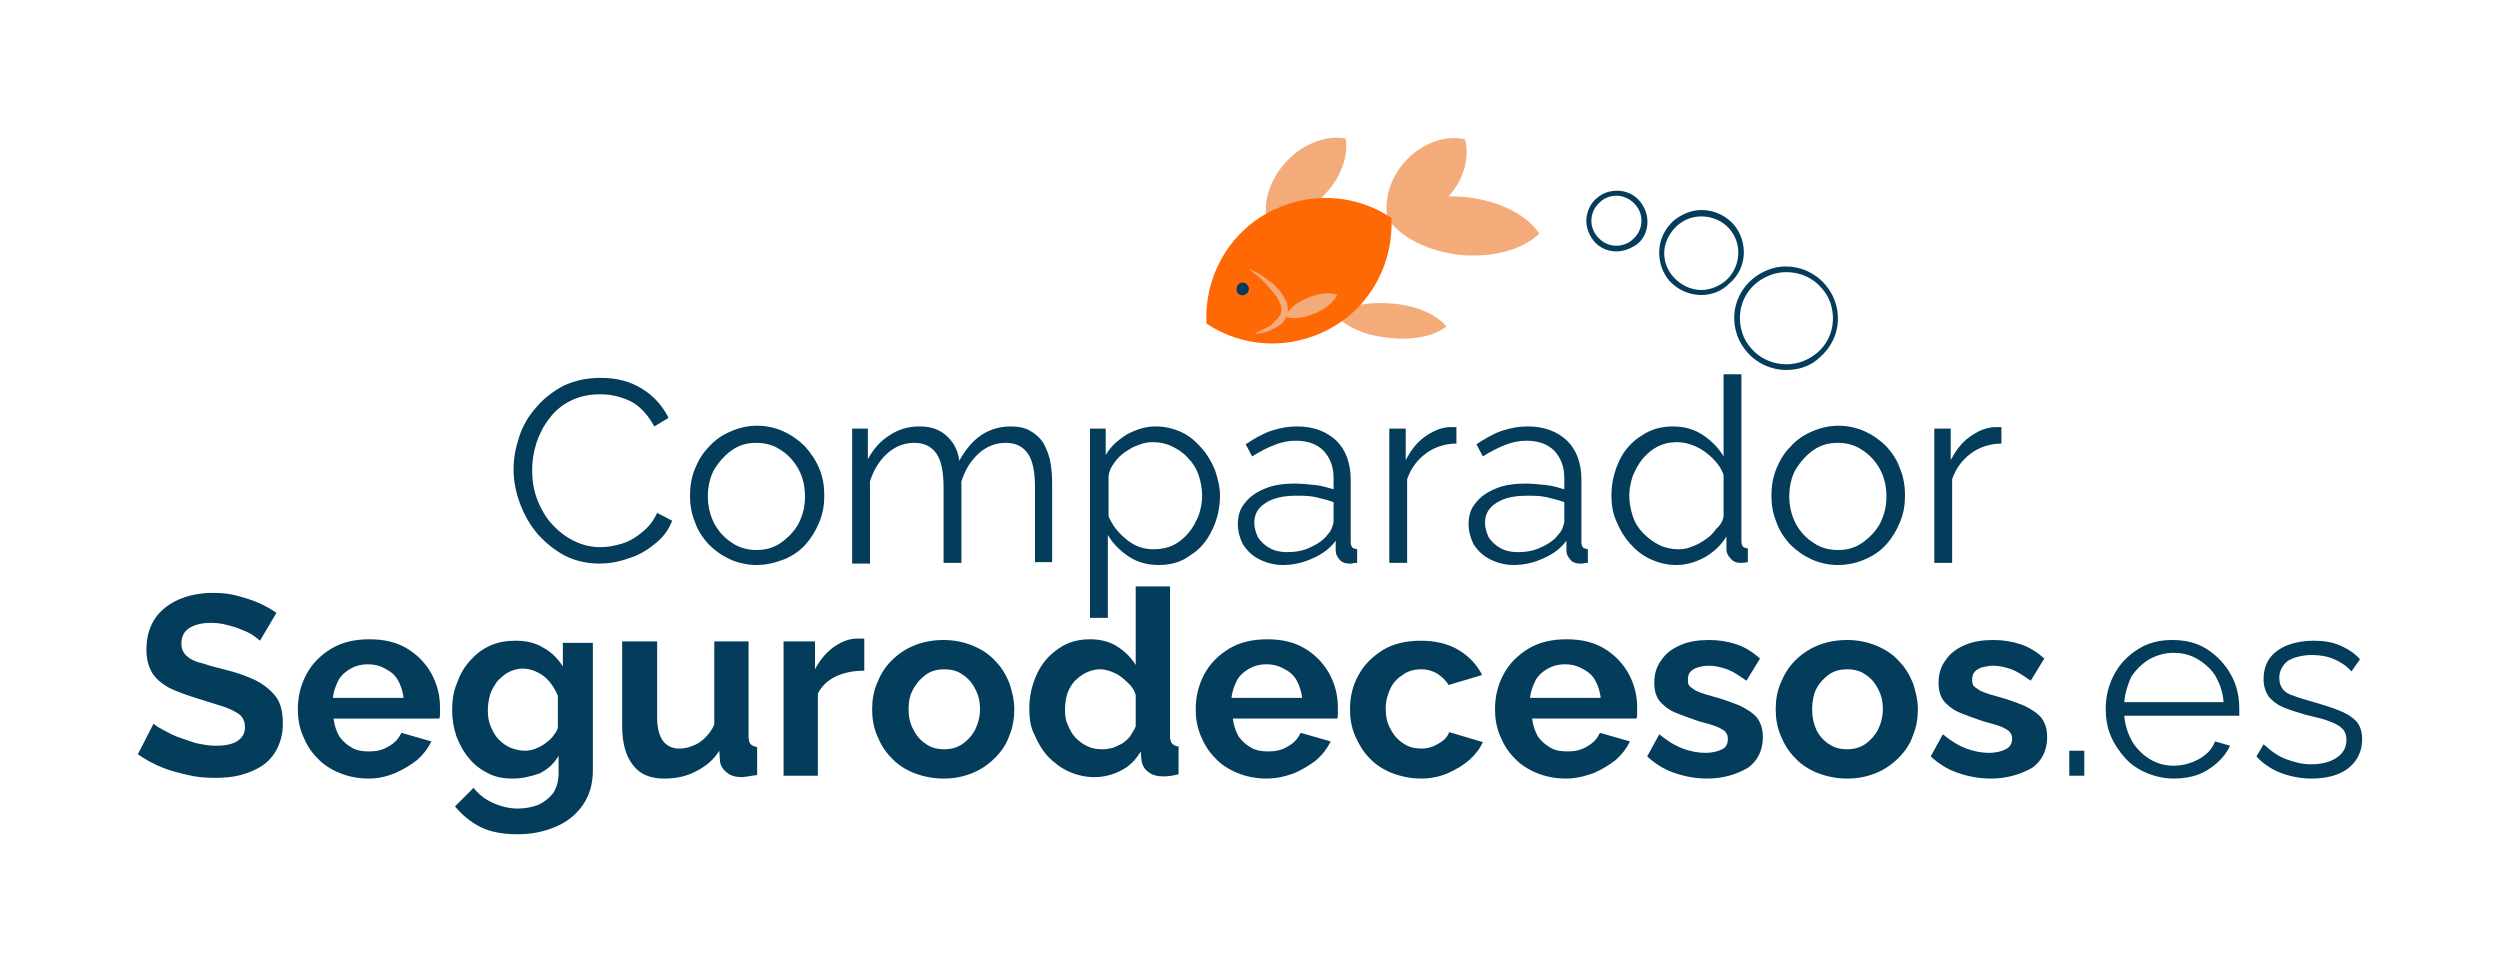 <?xml version="1.0" encoding="utf-8"?>
<!-- Generator: Adobe Illustrator 27.1.0, SVG Export Plug-In . SVG Version: 6.00 Build 0)  -->
<svg version="1.1" id="Capa_1" xmlns="http://www.w3.org/2000/svg" xmlns:xlink="http://www.w3.org/1999/xlink" x="0px" y="0px"
	 viewBox="0 0 350 136.1" style="enable-background:new 0 0 350 136.1;" xml:space="preserve">
<style type="text/css">
	.st0{fill:#033D5B;}
	.st1{fill:#F4AB7A;}
	.st2{fill:#FF6905;}
</style>
<g>
	<g>
		<path class="st0" d="M71.9,65.7c0-1.6,0.3-3.1,0.8-4.6c0.5-1.5,1.3-2.9,2.4-4.1c1-1.2,2.3-2.2,3.8-3c1.5-0.7,3.2-1.1,5.2-1.1
			c2.3,0,4.2,0.5,5.9,1.6c1.6,1,2.8,2.4,3.6,4l-2,1.2c-0.6-1.1-1.3-2-2.1-2.7c-0.8-0.7-1.7-1.1-2.7-1.4c-1-0.3-1.9-0.4-2.8-0.4
			c-1.5,0-2.9,0.3-4.1,0.9c-1.2,0.6-2.2,1.4-3,2.5c-0.8,1-1.4,2.2-1.8,3.4c-0.4,1.3-0.6,2.5-0.6,3.8c0,1.4,0.2,2.8,0.7,4.1
			c0.5,1.3,1.2,2.5,2,3.4c0.9,1,1.9,1.8,3.1,2.4c1.2,0.6,2.4,0.9,3.8,0.9c1,0,2-0.2,3-0.5c1-0.3,2-0.9,2.8-1.6
			c0.9-0.7,1.6-1.6,2.1-2.7l2.1,1.1c-0.5,1.3-1.3,2.4-2.5,3.3c-1.1,0.9-2.3,1.6-3.7,2c-1.4,0.5-2.7,0.7-4,0.7
			c-1.8,0-3.4-0.4-4.8-1.1c-1.5-0.8-2.7-1.8-3.8-3c-1.1-1.3-1.9-2.7-2.5-4.3C72.2,68.9,71.9,67.3,71.9,65.7z"/>
		<path class="st0" d="M105.9,79.1c-1.3,0-2.6-0.3-3.7-0.8c-1.1-0.5-2.1-1.2-3-2.1c-0.8-0.9-1.5-1.9-1.9-3.1
			c-0.5-1.2-0.7-2.4-0.7-3.7c0-1.3,0.2-2.6,0.7-3.8c0.5-1.2,1.1-2.2,2-3.1c0.8-0.9,1.8-1.6,3-2.1c1.1-0.5,2.4-0.8,3.7-0.8
			c1.3,0,2.6,0.3,3.7,0.8c1.1,0.5,2.1,1.2,3,2.1c0.8,0.9,1.5,1.9,2,3.1c0.5,1.2,0.7,2.4,0.7,3.8c0,1.3-0.2,2.5-0.7,3.7
			c-0.5,1.2-1.1,2.2-1.9,3.1c-0.8,0.9-1.8,1.6-3,2.1C108.5,78.8,107.3,79.1,105.9,79.1z M99.1,69.5c0,1.4,0.3,2.6,0.9,3.8
			c0.6,1.1,1.4,2,2.5,2.7c1,0.7,2.2,1,3.4,1c1.3,0,2.4-0.3,3.4-1c1-0.7,1.9-1.6,2.5-2.7c0.6-1.2,0.9-2.4,0.9-3.8
			c0-1.4-0.3-2.7-0.9-3.8c-0.6-1.1-1.5-2.1-2.5-2.7c-1-0.7-2.2-1-3.4-1c-1.3,0-2.4,0.3-3.4,1c-1,0.7-1.8,1.6-2.5,2.7
			C99.4,66.8,99.1,68.1,99.1,69.5z"/>
		<path class="st0" d="M147.4,78.7h-2.5V68.3c0-2.2-0.3-3.8-1-4.8c-0.7-1-1.7-1.5-3.1-1.5c-1.4,0-2.7,0.5-3.8,1.5
			c-1.1,1-1.9,2.3-2.4,3.9v11.4h-2.5V68.3c0-2.2-0.3-3.8-1-4.8c-0.7-1-1.7-1.5-3.1-1.5c-1.4,0-2.7,0.5-3.8,1.5
			c-1.1,1-1.9,2.3-2.4,3.9v11.5h-2.5V60h2.2v4.3c0.8-1.5,1.8-2.6,3.1-3.4c1.2-0.8,2.6-1.2,4.1-1.2c1.6,0,2.8,0.4,3.8,1.3
			c1,0.9,1.6,2,1.8,3.5c0.9-1.6,1.9-2.8,3.1-3.6c1.2-0.8,2.6-1.2,4.1-1.2c1.1,0,2,0.2,2.7,0.6c0.7,0.4,1.3,0.9,1.8,1.6
			c0.4,0.7,0.8,1.6,1,2.5c0.2,1,0.3,2.1,0.3,3.3V78.7z"/>
		<path class="st0" d="M162.2,79.1c-1.6,0-3-0.4-4.2-1.2c-1.2-0.8-2.2-1.8-2.9-3v11.6h-2.5V60h2.2v3.7c0.7-1.2,1.7-2.1,3-2.9
			c1.3-0.7,2.6-1.1,4-1.1c1.3,0,2.5,0.3,3.6,0.8c1.1,0.5,2,1.3,2.8,2.2c0.8,0.9,1.4,1.9,1.9,3.1c0.4,1.2,0.7,2.4,0.7,3.6
			c0,1.7-0.4,3.4-1.1,4.8c-0.7,1.5-1.7,2.7-3,3.5C165.4,78.7,163.9,79.1,162.2,79.1z M161.5,76.9c1,0,2-0.2,2.8-0.6
			c0.8-0.4,1.5-1,2.1-1.7c0.6-0.7,1-1.5,1.4-2.4c0.3-0.9,0.5-1.8,0.5-2.8c0-1-0.2-2-0.5-2.9c-0.3-0.9-0.8-1.7-1.5-2.4
			c-0.6-0.7-1.4-1.2-2.2-1.6c-0.8-0.4-1.8-0.6-2.7-0.6c-0.6,0-1.3,0.1-2,0.4c-0.7,0.2-1.3,0.6-1.9,1c-0.6,0.4-1.1,0.9-1.5,1.5
			c-0.4,0.5-0.7,1.1-0.8,1.8v5.7c0.4,0.9,0.9,1.7,1.6,2.4c0.7,0.7,1.4,1.3,2.3,1.7C159.7,76.7,160.6,76.9,161.5,76.9z"/>
		<path class="st0" d="M173.3,73.4c0-1.2,0.3-2.2,1-3c0.7-0.9,1.6-1.5,2.8-2c1.2-0.5,2.6-0.7,4.1-0.7c0.9,0,1.9,0.1,2.9,0.2
			c1,0.1,1.9,0.4,2.6,0.6v-1.6c0-1.6-0.5-2.8-1.4-3.8c-0.9-0.9-2.2-1.4-3.9-1.4c-1,0-2,0.2-3,0.6c-1,0.4-2,0.9-3.1,1.6l-0.9-1.7
			c1.2-0.8,2.4-1.5,3.6-1.9c1.2-0.4,2.4-0.6,3.6-0.6c2.3,0,4.1,0.7,5.5,2c1.3,1.3,2,3.1,2,5.5v8.7c0,0.3,0.1,0.6,0.2,0.7
			c0.1,0.2,0.4,0.2,0.7,0.3v1.9c-0.3,0-0.5,0-0.7,0.1c-0.2,0-0.3,0-0.4,0c-0.6,0-1.1-0.2-1.4-0.6c-0.3-0.4-0.5-0.7-0.5-1.2l0-1.4
			c-0.8,1.1-1.9,1.9-3.3,2.5c-1.3,0.6-2.7,0.9-4.1,0.9c-1.2,0-2.3-0.3-3.3-0.8c-1-0.5-1.7-1.2-2.3-2.1
			C173.6,75.4,173.3,74.4,173.3,73.4z M185.9,74.8c0.3-0.3,0.5-0.7,0.6-1c0.1-0.3,0.2-0.6,0.2-0.8v-2.7c-0.8-0.3-1.7-0.5-2.5-0.7
			c-0.9-0.2-1.8-0.2-2.7-0.2c-1.8,0-3.2,0.3-4.3,1c-1.1,0.7-1.6,1.6-1.6,2.8c0,0.7,0.2,1.3,0.5,2c0.4,0.6,0.9,1.1,1.6,1.5
			c0.7,0.4,1.5,0.6,2.5,0.6c1.2,0,2.3-0.2,3.3-0.7C184.6,76.1,185.4,75.5,185.9,74.8z"/>
		<path class="st0" d="M203.9,62.1c-1.6,0-3.1,0.5-4.3,1.4c-1.2,0.9-2.1,2.1-2.6,3.6v11.7h-2.5V60h2.3v4.4c0.7-1.3,1.5-2.4,2.6-3.2
			c1.1-0.8,2.2-1.3,3.4-1.4c0.2,0,0.5,0,0.6,0c0.2,0,0.3,0,0.5,0V62.1z"/>
		<path class="st0" d="M205.6,73.4c0-1.2,0.3-2.2,1-3c0.7-0.9,1.6-1.5,2.8-2c1.2-0.5,2.6-0.7,4.1-0.7c0.9,0,1.9,0.1,2.9,0.2
			c1,0.1,1.9,0.4,2.6,0.6v-1.6c0-1.6-0.5-2.8-1.4-3.8c-0.9-0.9-2.2-1.4-3.9-1.4c-1,0-2,0.2-3,0.6c-1,0.4-2,0.9-3.1,1.6l-0.9-1.7
			c1.2-0.8,2.4-1.5,3.6-1.9c1.2-0.4,2.4-0.6,3.6-0.6c2.3,0,4.1,0.7,5.5,2c1.3,1.3,2,3.1,2,5.5v8.7c0,0.3,0.1,0.6,0.2,0.7
			c0.1,0.2,0.4,0.2,0.7,0.3v1.9c-0.3,0-0.5,0-0.7,0.1c-0.2,0-0.3,0-0.4,0c-0.6,0-1.1-0.2-1.4-0.6c-0.3-0.4-0.5-0.7-0.5-1.2l0-1.4
			c-0.8,1.1-1.9,1.9-3.3,2.5c-1.3,0.6-2.7,0.9-4.1,0.9c-1.2,0-2.3-0.3-3.3-0.8c-1-0.5-1.7-1.2-2.3-2.1
			C205.9,75.4,205.6,74.4,205.6,73.4z M218.2,74.8c0.3-0.3,0.5-0.7,0.6-1c0.1-0.3,0.2-0.6,0.2-0.8v-2.7c-0.8-0.3-1.7-0.5-2.5-0.7
			c-0.9-0.2-1.8-0.2-2.7-0.2c-1.8,0-3.2,0.3-4.3,1c-1.1,0.7-1.6,1.6-1.6,2.8c0,0.7,0.2,1.3,0.5,2c0.4,0.6,0.9,1.1,1.6,1.5
			c0.7,0.4,1.5,0.6,2.5,0.6c1.2,0,2.3-0.2,3.3-0.7C216.9,76.1,217.7,75.5,218.2,74.8z"/>
		<path class="st0" d="M225.6,69.4c0-1.8,0.4-3.4,1.1-4.9c0.7-1.5,1.8-2.7,3.1-3.5c1.3-0.9,2.8-1.3,4.4-1.3c1.6,0,3,0.4,4.2,1.2
			c1.2,0.8,2.2,1.8,2.9,3V52.4h2.5v23.4c0,0.3,0.1,0.6,0.2,0.7c0.1,0.2,0.4,0.2,0.7,0.3v1.9c-0.5,0.1-0.9,0.1-1.1,0.1
			c-0.5,0-1-0.2-1.3-0.6c-0.4-0.4-0.6-0.8-0.6-1.3v-1.8c-0.7,1.2-1.8,2.2-3,2.9c-1.3,0.7-2.6,1.1-4,1.1c-1.3,0-2.5-0.3-3.6-0.8
			c-1.1-0.5-2-1.2-2.9-2.2c-0.8-0.9-1.4-1.9-1.9-3.1C225.8,71.9,225.6,70.7,225.6,69.4z M241.3,72.3v-5.8c-0.3-0.9-0.8-1.6-1.5-2.3
			c-0.7-0.7-1.5-1.3-2.4-1.7c-0.9-0.4-1.8-0.6-2.6-0.6c-1,0-1.9,0.2-2.7,0.6c-0.8,0.4-1.5,1-2.1,1.7c-0.6,0.7-1,1.5-1.4,2.4
			c-0.3,0.9-0.5,1.8-0.5,2.8c0,1,0.2,2,0.5,2.9c0.3,0.9,0.8,1.7,1.5,2.4c0.7,0.7,1.4,1.2,2.2,1.6c0.8,0.4,1.8,0.6,2.7,0.6
			c0.6,0,1.3-0.1,1.9-0.4c0.7-0.2,1.3-0.6,1.9-1c0.6-0.4,1.1-0.9,1.5-1.5C240.9,73.5,241.2,72.9,241.3,72.3z"/>
		<path class="st0" d="M257.3,79.1c-1.3,0-2.6-0.3-3.7-0.8c-1.1-0.5-2.1-1.2-3-2.1c-0.8-0.9-1.5-1.9-1.9-3.1
			c-0.5-1.2-0.7-2.4-0.7-3.7c0-1.3,0.2-2.6,0.7-3.8c0.5-1.2,1.1-2.2,2-3.1c0.8-0.9,1.8-1.6,3-2.1c1.1-0.5,2.4-0.8,3.7-0.8
			c1.3,0,2.6,0.3,3.7,0.8c1.1,0.5,2.1,1.2,3,2.1c0.8,0.9,1.5,1.9,1.9,3.1c0.5,1.2,0.7,2.4,0.7,3.8c0,1.3-0.2,2.5-0.7,3.7
			c-0.5,1.2-1.1,2.2-1.9,3.1c-0.8,0.9-1.8,1.6-3,2.1C260,78.8,258.7,79.1,257.3,79.1z M250.5,69.5c0,1.4,0.3,2.6,0.9,3.8
			c0.6,1.1,1.4,2,2.5,2.7c1,0.7,2.2,1,3.4,1c1.3,0,2.4-0.3,3.4-1c1-0.7,1.9-1.6,2.5-2.7c0.6-1.2,0.9-2.4,0.9-3.8
			c0-1.4-0.3-2.7-0.9-3.8c-0.6-1.1-1.5-2.1-2.5-2.7c-1-0.7-2.2-1-3.4-1c-1.3,0-2.4,0.3-3.4,1c-1,0.7-1.8,1.6-2.5,2.7
			C250.8,66.8,250.5,68.1,250.5,69.5z"/>
		<path class="st0" d="M280.2,62.1c-1.6,0-3.1,0.5-4.3,1.4c-1.2,0.9-2.1,2.1-2.6,3.6v11.7h-2.5V60h2.3v4.4c0.7-1.3,1.5-2.4,2.6-3.2
			c1.1-0.8,2.2-1.3,3.4-1.4c0.2,0,0.5,0,0.6,0c0.2,0,0.3,0,0.5,0V62.1z"/>
	</g>
	<g>
		<path class="st0" d="M36.4,89.7c-0.2-0.2-0.5-0.4-0.9-0.7c-0.4-0.3-1-0.6-1.6-0.8c-0.6-0.3-1.3-0.5-2.1-0.7
			c-0.7-0.2-1.5-0.3-2.3-0.3c-1.3,0-2.4,0.3-3.1,0.8c-0.7,0.5-1,1.2-1,2.1c0,0.7,0.2,1.2,0.7,1.7c0.4,0.4,1.1,0.8,2,1
			c0.9,0.3,2,0.6,3.2,0.9c1.7,0.4,3.1,0.9,4.4,1.5c1.2,0.6,2.2,1.4,2.9,2.3c0.7,0.9,1,2.2,1,3.8c0,1.4-0.3,2.5-0.8,3.5
			c-0.5,1-1.2,1.8-2.1,2.4c-0.9,0.6-1.9,1-3,1.3c-1.1,0.3-2.3,0.4-3.6,0.4c-1.3,0-2.6-0.1-3.8-0.4c-1.3-0.3-2.5-0.6-3.7-1.1
			c-1.2-0.5-2.3-1.1-3.3-1.8l2.2-4.3c0.2,0.2,0.6,0.5,1.2,0.8c0.6,0.3,1.2,0.7,2,1c0.8,0.3,1.7,0.6,2.6,0.9c0.9,0.2,1.9,0.4,2.9,0.4
			c1.3,0,2.4-0.2,3.1-0.7c0.7-0.5,1-1.1,1-1.9c0-0.8-0.3-1.4-0.8-1.8c-0.6-0.4-1.3-0.8-2.3-1.1c-1-0.3-2.2-0.7-3.5-1.1
			c-1.6-0.5-3-1-4-1.5c-1.1-0.6-1.9-1.3-2.4-2.1c-0.5-0.9-0.8-1.9-0.8-3.2c0-1.8,0.4-3.2,1.2-4.4c0.8-1.2,2-2.1,3.4-2.7
			c1.4-0.6,3-0.9,4.7-0.9c1.2,0,2.3,0.1,3.4,0.4c1.1,0.3,2.1,0.6,3,1c0.9,0.4,1.8,0.9,2.5,1.4L36.4,89.7z"/>
		<path class="st0" d="M51.6,109c-1.5,0-2.9-0.3-4.1-0.8c-1.2-0.5-2.3-1.2-3.1-2.1c-0.9-0.9-1.5-1.9-2-3.1c-0.5-1.2-0.7-2.4-0.7-3.7
			c0-1.8,0.4-3.4,1.2-4.9c0.8-1.5,2-2.7,3.5-3.6c1.5-0.9,3.3-1.3,5.3-1.3c2.1,0,3.8,0.4,5.3,1.3c1.5,0.9,2.6,2.1,3.4,3.5
			c0.8,1.5,1.2,3,1.2,4.7c0,0.3,0,0.6,0,0.9c0,0.3,0,0.5-0.1,0.7H46.7c0.1,0.9,0.4,1.8,0.8,2.5c0.5,0.7,1.1,1.2,1.8,1.6
			c0.7,0.4,1.5,0.5,2.4,0.5c1,0,1.9-0.2,2.7-0.7c0.9-0.5,1.4-1.1,1.8-1.9l4.2,1.2c-0.5,1-1.1,1.8-2,2.6c-0.9,0.7-1.9,1.3-3,1.8
			C54.2,108.7,53,109,51.6,109z M46.6,97.7h9.9c-0.1-0.9-0.4-1.8-0.8-2.5c-0.4-0.7-1-1.2-1.8-1.6c-0.7-0.4-1.5-0.6-2.4-0.6
			c-0.9,0-1.7,0.2-2.4,0.6c-0.7,0.4-1.3,0.9-1.7,1.6C47,96,46.7,96.8,46.6,97.7z"/>
		<path class="st0" d="M71.8,109c-1.3,0-2.4-0.2-3.4-0.7c-1-0.5-2-1.2-2.7-2.1c-0.8-0.9-1.3-1.9-1.8-3.1c-0.4-1.2-0.6-2.4-0.6-3.7
			c0-1.4,0.2-2.7,0.7-3.8c0.4-1.2,1-2.2,1.8-3.1c0.8-0.9,1.7-1.6,2.8-2.1c1.1-0.5,2.3-0.7,3.6-0.7c1.5,0,2.8,0.3,3.9,1
			c1.1,0.6,2,1.5,2.7,2.6v-3.3H83v17.9c0,1.9-0.5,3.5-1.4,4.8c-0.9,1.3-2.1,2.3-3.7,3c-1.6,0.7-3.4,1.1-5.4,1.1c-2,0-3.8-0.3-5.2-1
			c-1.4-0.7-2.6-1.7-3.6-2.9l2.6-2.6c0.7,0.9,1.6,1.6,2.7,2.1c1.1,0.5,2.3,0.8,3.5,0.8c1,0,2-0.2,2.8-0.5c0.9-0.4,1.5-0.9,2.1-1.6
			c0.5-0.7,0.8-1.7,0.8-2.9v-2.4c-0.6,1.1-1.5,1.9-2.7,2.5C74.3,108.7,73.1,109,71.8,109z M73.5,105.1c0.5,0,1-0.1,1.5-0.3
			c0.5-0.2,0.9-0.4,1.3-0.7c0.4-0.3,0.8-0.6,1.1-1c0.3-0.4,0.6-0.8,0.7-1.2v-4.5c-0.3-0.7-0.7-1.4-1.2-2c-0.5-0.6-1.1-1-1.7-1.3
			c-0.6-0.3-1.3-0.5-2-0.5c-0.7,0-1.4,0.2-2,0.5c-0.6,0.3-1.1,0.8-1.6,1.3c-0.4,0.6-0.8,1.2-1,1.9c-0.2,0.7-0.3,1.4-0.3,2.2
			c0,0.8,0.1,1.5,0.4,2.2c0.3,0.7,0.6,1.3,1.1,1.8c0.5,0.5,1,0.9,1.7,1.2C72.1,104.9,72.7,105.1,73.5,105.1z"/>
		<path class="st0" d="M87.1,101.6V89.8H92v10.7c0,1.4,0.3,2.5,0.8,3.2c0.5,0.7,1.3,1.1,2.3,1.1c0.6,0,1.2-0.1,1.9-0.4
			c0.6-0.2,1.2-0.6,1.7-1.1c0.5-0.5,1-1.1,1.3-1.9V89.8h4.8v13.3c0,0.5,0.1,0.9,0.3,1.1c0.2,0.2,0.5,0.3,0.9,0.4v3.9
			c-0.5,0.1-0.9,0.1-1.2,0.2c-0.3,0-0.6,0.1-0.9,0.1c-0.9,0-1.6-0.2-2.1-0.6c-0.5-0.4-0.9-0.9-1-1.6l-0.1-1.5
			c-0.8,1.3-1.9,2.2-3.3,2.9c-1.3,0.7-2.8,1-4.4,1c-2,0-3.4-0.6-4.4-1.9C87.6,105.8,87.1,104,87.1,101.6z"/>
		<path class="st0" d="M120.9,93.9c-1.5,0-2.8,0.3-3.9,0.8c-1.2,0.6-2,1.4-2.5,2.4v11.5h-4.8V89.8h4.4v3.9c0.7-1.3,1.5-2.3,2.6-3.1
			c1-0.7,2.1-1.2,3.3-1.2c0.3,0,0.5,0,0.6,0c0.1,0,0.3,0,0.4,0V93.9z"/>
		<path class="st0" d="M132.1,109c-1.5,0-2.9-0.3-4.2-0.8c-1.2-0.5-2.3-1.2-3.1-2.1c-0.9-0.9-1.5-1.9-2-3.1
			c-0.5-1.2-0.7-2.4-0.7-3.7c0-1.3,0.2-2.5,0.7-3.7c0.5-1.2,1.1-2.2,2-3.1c0.9-0.9,1.9-1.6,3.1-2.1c1.2-0.5,2.6-0.8,4.2-0.8
			c1.5,0,2.9,0.3,4.1,0.8c1.2,0.5,2.3,1.2,3.1,2.1c0.9,0.9,1.5,1.9,2,3.1c0.4,1.2,0.7,2.4,0.7,3.7c0,1.3-0.2,2.5-0.7,3.7
			c-0.4,1.2-1.1,2.2-2,3.1c-0.9,0.9-1.9,1.6-3.1,2.1C135,108.7,133.7,109,132.1,109z M127.2,99.3c0,1.1,0.2,2,0.7,2.9
			c0.4,0.8,1,1.5,1.8,2c0.7,0.5,1.6,0.7,2.5,0.7c0.9,0,1.7-0.2,2.5-0.7c0.7-0.5,1.3-1.1,1.8-2c0.4-0.8,0.7-1.8,0.7-2.9
			c0-1.1-0.2-2-0.7-2.9c-0.4-0.8-1-1.5-1.8-2c-0.7-0.5-1.6-0.7-2.5-0.7c-0.9,0-1.8,0.2-2.5,0.7c-0.7,0.5-1.3,1.1-1.8,2
			C127.4,97.2,127.2,98.2,127.2,99.3z"/>
		<path class="st0" d="M144.1,99.2c0-1.8,0.4-3.4,1.1-4.9c0.7-1.5,1.7-2.6,3-3.5c1.3-0.9,2.7-1.3,4.4-1.3c1.4,0,2.7,0.3,3.8,1
			c1.1,0.7,2,1.6,2.6,2.6v-11h4.8v20.9c0,0.5,0.1,0.9,0.3,1.1c0.2,0.2,0.5,0.4,0.9,0.4v3.9c-0.8,0.2-1.5,0.3-2.1,0.3
			c-0.9,0-1.6-0.2-2.1-0.6c-0.6-0.4-0.9-1-1-1.7l-0.1-1.2c-0.7,1.2-1.6,2.1-2.8,2.7c-1.2,0.6-2.4,0.9-3.7,0.9
			c-1.3,0-2.5-0.3-3.6-0.8c-1.1-0.5-2-1.2-2.9-2.1c-0.8-0.9-1.4-1.9-1.9-3.1C144.3,101.9,144.1,100.6,144.1,99.2z M159,101.7v-4.4
			c-0.2-0.7-0.6-1.3-1.2-1.8c-0.5-0.5-1.1-1-1.8-1.3c-0.7-0.3-1.3-0.5-2-0.5c-0.7,0-1.4,0.2-2,0.5c-0.6,0.3-1.1,0.7-1.6,1.2
			c-0.4,0.5-0.8,1.1-1,1.8c-0.2,0.7-0.3,1.4-0.3,2.2c0,0.8,0.1,1.5,0.4,2.1c0.3,0.7,0.6,1.3,1.1,1.8c0.5,0.5,1,0.9,1.7,1.2
			c0.6,0.3,1.3,0.4,2.1,0.4c0.5,0,0.9-0.1,1.4-0.2c0.5-0.2,0.9-0.4,1.3-0.6c0.4-0.3,0.8-0.6,1.1-1
			C158.5,102.6,158.8,102.2,159,101.7z"/>
		<path class="st0" d="M177.3,109c-1.5,0-2.9-0.3-4.1-0.8c-1.2-0.5-2.3-1.2-3.1-2.1c-0.9-0.9-1.5-1.9-2-3.1
			c-0.5-1.2-0.7-2.4-0.7-3.7c0-1.8,0.4-3.4,1.2-4.9c0.8-1.5,2-2.7,3.5-3.6c1.5-0.9,3.3-1.3,5.3-1.3c2.1,0,3.8,0.4,5.3,1.3
			c1.5,0.9,2.6,2.1,3.4,3.5c0.8,1.5,1.2,3,1.2,4.7c0,0.3,0,0.6,0,0.9c0,0.3,0,0.5-0.1,0.7h-14.6c0.1,0.9,0.4,1.8,0.8,2.5
			c0.5,0.7,1.1,1.2,1.8,1.6c0.7,0.4,1.5,0.5,2.4,0.5c1,0,1.9-0.2,2.7-0.7c0.9-0.5,1.4-1.1,1.8-1.9l4.2,1.2c-0.5,1-1.1,1.8-2,2.6
			c-0.9,0.7-1.9,1.3-3,1.8C180,108.7,178.7,109,177.3,109z M172.4,97.7h9.9c-0.1-0.9-0.4-1.8-0.8-2.5c-0.4-0.7-1-1.2-1.8-1.6
			c-0.7-0.4-1.5-0.6-2.4-0.6c-0.9,0-1.7,0.2-2.4,0.6c-0.7,0.4-1.3,0.9-1.7,1.6C172.8,96,172.5,96.8,172.4,97.7z"/>
		<path class="st0" d="M199,109c-1.5,0-2.9-0.3-4.2-0.8c-1.2-0.5-2.3-1.2-3.1-2.1c-0.9-0.9-1.5-2-2-3.1c-0.5-1.2-0.7-2.4-0.7-3.7
			c0-1.8,0.4-3.4,1.2-4.8c0.8-1.5,2-2.6,3.4-3.5c1.5-0.9,3.3-1.3,5.3-1.3c2,0,3.8,0.4,5.3,1.3c1.5,0.9,2.6,2.1,3.3,3.5l-4.7,1.4
			c-0.4-0.7-1-1.2-1.6-1.6c-0.7-0.4-1.4-0.6-2.2-0.6c-0.9,0-1.8,0.2-2.5,0.7c-0.8,0.5-1.4,1.1-1.8,1.9c-0.4,0.8-0.7,1.8-0.7,2.9
			c0,1.1,0.2,2.1,0.7,2.9c0.4,0.8,1,1.5,1.8,2c0.7,0.5,1.6,0.7,2.5,0.7c0.6,0,1.1-0.1,1.6-0.3c0.5-0.2,1-0.5,1.4-0.8
			c0.4-0.3,0.7-0.7,0.9-1.2l4.7,1.4c-0.4,0.9-1.1,1.8-1.9,2.5c-0.8,0.7-1.8,1.3-2.9,1.8C201.7,108.7,200.4,109,199,109z"/>
		<path class="st0" d="M219.2,109c-1.5,0-2.9-0.3-4.1-0.8c-1.2-0.5-2.3-1.2-3.1-2.1c-0.9-0.9-1.5-1.9-2-3.1
			c-0.5-1.2-0.7-2.4-0.7-3.7c0-1.8,0.4-3.4,1.2-4.9c0.8-1.5,2-2.7,3.5-3.6c1.5-0.9,3.3-1.3,5.3-1.3c2.1,0,3.8,0.4,5.3,1.3
			c1.5,0.9,2.6,2.1,3.4,3.5c0.8,1.5,1.2,3,1.2,4.7c0,0.3,0,0.6,0,0.9c0,0.3,0,0.5-0.1,0.7h-14.6c0.1,0.9,0.4,1.8,0.8,2.5
			c0.5,0.7,1.1,1.2,1.8,1.6c0.7,0.4,1.5,0.5,2.4,0.5c1,0,1.9-0.2,2.7-0.7c0.9-0.5,1.4-1.1,1.8-1.9l4.2,1.2c-0.5,1-1.1,1.8-2,2.6
			c-0.9,0.7-1.9,1.3-3,1.8C221.8,108.7,220.6,109,219.2,109z M214.2,97.7h9.9c-0.1-0.9-0.4-1.8-0.8-2.5c-0.4-0.7-1-1.2-1.8-1.6
			c-0.7-0.4-1.5-0.6-2.4-0.6c-0.9,0-1.7,0.2-2.4,0.6c-0.7,0.4-1.3,0.9-1.7,1.6C214.6,96,214.3,96.8,214.2,97.7z"/>
		<path class="st0" d="M239,109c-1.6,0-3.2-0.3-4.6-0.8c-1.5-0.5-2.7-1.3-3.8-2.3l1.7-3.1c1.1,0.9,2.2,1.6,3.3,2
			c1.1,0.4,2.1,0.6,3.2,0.6c0.9,0,1.7-0.2,2.3-0.5c0.6-0.3,0.8-0.8,0.8-1.5c0-0.5-0.2-0.8-0.5-1.1c-0.3-0.2-0.8-0.5-1.4-0.7
			c-0.6-0.2-1.3-0.4-2.1-0.6c-1.4-0.5-2.6-0.9-3.5-1.3c-0.9-0.4-1.6-1-2.1-1.6c-0.5-0.7-0.7-1.5-0.7-2.5c0-1.2,0.3-2.3,1-3.2
			c0.6-0.9,1.5-1.6,2.7-2.1c1.1-0.5,2.5-0.7,4-0.7c1.3,0,2.6,0.2,3.8,0.6c1.2,0.4,2.3,1.1,3.3,2l-1.9,3.1c-1-0.7-1.9-1.3-2.7-1.6
			c-0.9-0.3-1.7-0.5-2.6-0.5c-0.5,0-1,0.1-1.4,0.2c-0.4,0.1-0.8,0.3-1.1,0.6c-0.3,0.3-0.4,0.7-0.4,1.2c0,0.5,0.1,0.8,0.4,1
			c0.3,0.2,0.6,0.5,1.2,0.7c0.5,0.2,1.1,0.4,1.9,0.6c1.5,0.4,2.8,0.9,3.8,1.3c1,0.5,1.8,1,2.4,1.7c0.5,0.7,0.8,1.5,0.8,2.7
			c0,1.8-0.7,3.3-2.1,4.3C243.1,108.4,241.3,109,239,109z"/>
		<path class="st0" d="M258.6,109c-1.5,0-2.9-0.3-4.2-0.8c-1.2-0.5-2.3-1.2-3.1-2.1c-0.9-0.9-1.5-1.9-2-3.1
			c-0.5-1.2-0.7-2.4-0.7-3.7c0-1.3,0.2-2.5,0.7-3.7c0.5-1.2,1.1-2.2,2-3.1c0.9-0.9,1.9-1.6,3.1-2.1c1.2-0.5,2.6-0.8,4.2-0.8
			c1.5,0,2.9,0.3,4.1,0.8c1.2,0.5,2.3,1.2,3.1,2.1c0.9,0.9,1.5,1.9,2,3.1c0.4,1.2,0.7,2.4,0.7,3.7c0,1.3-0.2,2.5-0.7,3.7
			c-0.4,1.2-1.1,2.2-2,3.1c-0.9,0.9-1.9,1.6-3.1,2.1C261.5,108.7,260.2,109,258.6,109z M253.7,99.3c0,1.1,0.2,2,0.6,2.9
			c0.4,0.8,1,1.5,1.8,2c0.7,0.5,1.6,0.7,2.5,0.7c0.9,0,1.7-0.2,2.5-0.7c0.7-0.5,1.3-1.1,1.8-2c0.4-0.8,0.7-1.8,0.7-2.9
			c0-1.1-0.2-2-0.7-2.9c-0.4-0.8-1-1.5-1.8-2c-0.7-0.5-1.6-0.7-2.5-0.7c-0.9,0-1.8,0.2-2.5,0.7c-0.7,0.5-1.3,1.1-1.8,2
			C253.9,97.2,253.7,98.2,253.7,99.3z"/>
		<path class="st0" d="M278.7,109c-1.6,0-3.2-0.3-4.6-0.8c-1.5-0.5-2.7-1.3-3.8-2.3l1.7-3.1c1.1,0.9,2.2,1.6,3.3,2
			c1.1,0.4,2.1,0.6,3.2,0.6c0.9,0,1.7-0.2,2.3-0.5c0.6-0.3,0.9-0.8,0.9-1.5c0-0.5-0.2-0.8-0.5-1.1c-0.3-0.2-0.8-0.5-1.4-0.7
			c-0.6-0.2-1.3-0.4-2.1-0.6c-1.4-0.5-2.6-0.9-3.5-1.3c-0.9-0.4-1.6-1-2.1-1.6c-0.5-0.7-0.7-1.5-0.7-2.5c0-1.2,0.3-2.3,1-3.2
			c0.6-0.9,1.5-1.6,2.7-2.1c1.1-0.5,2.5-0.7,4-0.7c1.3,0,2.6,0.2,3.8,0.6c1.2,0.4,2.3,1.1,3.3,2l-1.9,3.1c-1-0.7-1.9-1.3-2.7-1.6
			c-0.9-0.3-1.7-0.5-2.6-0.5c-0.5,0-1,0.1-1.4,0.2c-0.4,0.1-0.8,0.3-1.1,0.6c-0.3,0.3-0.4,0.7-0.4,1.2c0,0.5,0.1,0.8,0.4,1
			c0.3,0.2,0.6,0.5,1.2,0.7c0.5,0.2,1.1,0.4,1.9,0.6c1.5,0.4,2.8,0.9,3.8,1.3c1,0.5,1.8,1,2.4,1.7c0.5,0.7,0.8,1.5,0.8,2.7
			c0,1.8-0.7,3.3-2.1,4.3C282.9,108.4,281,109,278.7,109z"/>
		<path class="st0" d="M289.7,108.6v-3.5h2.1v3.5H289.7z"/>
		<path class="st0" d="M304.3,109c-1.3,0-2.6-0.3-3.8-0.8c-1.2-0.5-2.2-1.2-3-2.1c-0.8-0.9-1.5-1.9-2-3.1c-0.5-1.2-0.7-2.4-0.7-3.8
			c0-1.7,0.4-3.3,1.2-4.8c0.8-1.5,1.9-2.6,3.3-3.5c1.4-0.9,3-1.3,4.8-1.3c1.9,0,3.5,0.4,4.9,1.3c1.4,0.9,2.5,2.1,3.3,3.5
			c0.8,1.4,1.2,3,1.2,4.8c0,0.2,0,0.4,0,0.6c0,0.2,0,0.3,0,0.4h-16.1c0.1,1.3,0.5,2.5,1.1,3.6c0.6,1,1.5,1.9,2.5,2.5
			c1,0.6,2.1,0.9,3.3,0.9c1.2,0,2.4-0.3,3.5-0.9c1.1-0.6,1.9-1.4,2.3-2.5l2.1,0.6c-0.4,0.9-1,1.7-1.8,2.4c-0.8,0.7-1.7,1.3-2.8,1.7
			C306.7,108.8,305.6,109,304.3,109z M297.4,98.3h13.9c-0.1-1.4-0.5-2.5-1.1-3.6c-0.6-1-1.5-1.8-2.5-2.4c-1-0.6-2.1-0.9-3.4-0.9
			c-1.2,0-2.3,0.3-3.4,0.9c-1,0.6-1.8,1.4-2.5,2.4C297.9,95.8,297.5,97,297.4,98.3z"/>
		<path class="st0" d="M323.6,109c-1.5,0-3-0.3-4.3-0.8c-1.3-0.5-2.5-1.3-3.4-2.3l1-1.7c1.1,1,2.1,1.7,3.2,2.1
			c1.1,0.4,2.2,0.7,3.4,0.7c1.5,0,2.7-0.3,3.6-0.9c0.9-0.6,1.4-1.4,1.4-2.5c0-0.7-0.2-1.3-0.7-1.7c-0.4-0.4-1.1-0.7-1.9-1
			c-0.8-0.3-1.8-0.5-3-0.8c-1.3-0.4-2.4-0.7-3.3-1.1c-0.9-0.4-1.5-0.9-2-1.5c-0.4-0.6-0.7-1.4-0.7-2.4c0-1.2,0.3-2.2,0.9-3
			c0.6-0.8,1.5-1.4,2.5-1.8c1.1-0.4,2.3-0.6,3.6-0.6c1.4,0,2.7,0.2,3.8,0.7c1.1,0.5,2,1.1,2.7,1.9l-1.2,1.7
			c-0.7-0.8-1.5-1.3-2.4-1.7c-0.9-0.4-2-0.6-3.1-0.6c-0.8,0-1.5,0.1-2.2,0.3c-0.7,0.2-1.3,0.5-1.7,1c-0.4,0.5-0.7,1.1-0.7,1.9
			c0,0.7,0.2,1.2,0.5,1.6c0.3,0.4,0.8,0.7,1.5,0.9c0.7,0.3,1.5,0.5,2.5,0.8c1.4,0.4,2.7,0.8,3.7,1.2c1.1,0.4,1.9,0.9,2.5,1.5
			c0.6,0.6,0.9,1.5,0.9,2.6c0,1.7-0.7,3.1-2,4.1C327.5,108.5,325.8,109,323.6,109z"/>
	</g>
	<g>
		<g>
			<g>
				<g>
					<path class="st1" d="M196.9,22.4c2.4-2.5,5.6-3.5,8.2-2.9c0.7,2.6-0.2,5.9-2.6,8.3c-2.4,2.5-5.6,3.5-8.2,2.9
						C193.7,28.1,194.6,24.8,196.9,22.4z"/>
				</g>
				<g>
					<path class="st1" d="M205.3,27.6c4.6,0.5,8.5,2.5,10.2,5.1c-2.2,2.2-6.4,3.4-11,3c-4.6-0.5-8.5-2.5-10.2-5.1
						C196.5,28.4,200.6,27.1,205.3,27.6z"/>
				</g>
			</g>
			<g>
				<path class="st1" d="M195,42.5c3.4,0.3,6.2,1.6,7.5,3.2c-1.6,1.3-4.6,2-8,1.6c-3.4-0.3-6.2-1.6-7.5-3.2
					C188.5,42.8,191.6,42.2,195,42.5z"/>
			</g>
			<g>
				<path class="st1" d="M180.4,22.3c2.4-2.4,5.6-3.4,8-2.9c0.4,2.5-0.7,5.6-3.1,8c-2.4,2.4-5.6,3.4-8,2.9
					C176.9,27.8,178,24.7,180.4,22.3z"/>
			</g>
			<g>
				<path class="st2" d="M177.3,29.9c5.7-3.2,12.4-2.8,17.5,0.6c0.3,6.1-2.7,12.2-8.4,15.4c-5.7,3.2-12.4,2.8-17.5-0.6
					C168.6,39.2,171.6,33.1,177.3,29.9z"/>
			</g>
			<g>
				<path class="st0" d="M173.2,40.9c0.2,0.4,0.8,0.6,1.2,0.3c0.4-0.2,0.6-0.8,0.3-1.2c-0.2-0.4-0.8-0.6-1.2-0.3
					C173.2,39.9,173,40.4,173.2,40.9z"/>
			</g>
			<g>
				<path class="st1" d="M174.8,37.6c0,0,0.8,0.3,1.9,1c0.5,0.4,1.2,0.8,1.8,1.4c0.3,0.3,0.6,0.6,0.9,1c0.2,0.4,0.5,0.8,0.7,1.2
					c0.2,0.4,0.2,1,0.2,1.5c0,0.3-0.1,0.5-0.2,0.7c-0.1,0.2-0.3,0.4-0.4,0.6c-0.2,0.4-0.7,0.6-1,0.8c-0.3,0.2-0.7,0.3-1,0.5
					c-0.6,0.3-1.2,0.3-1.5,0.4c-0.4,0.1-0.6,0.1-0.6,0.1s0.2-0.1,0.5-0.3c0.3-0.2,0.8-0.4,1.4-0.7c0.3-0.2,0.6-0.3,0.8-0.6
					c0.2-0.3,0.5-0.5,0.7-0.8l0.3-0.4c0-0.2,0-0.3,0.1-0.5c0-0.3,0-0.7-0.2-1c-0.2-0.7-0.8-1.4-1.3-2c-0.5-0.6-1-1.1-1.5-1.6
					C175.5,38.2,174.8,37.6,174.8,37.6z"/>
			</g>
			<g>
				<path class="st1" d="M183.1,41.7c1.6-0.7,3.2-0.8,4.1-0.4c-0.4,0.9-1.6,2-3.2,2.6c-1.6,0.7-3.2,0.8-4.1,0.4
					C180.3,43.4,181.5,42.3,183.1,41.7z"/>
			</g>
		</g>
		<g>
			<path class="st0" d="M250.1,51.8c-2.1,0-4.1-0.9-5.5-2.5c-1.3-1.5-1.9-3.3-1.8-5.2c0.1-1.9,1-3.7,2.5-5c1.3-1.1,3-1.8,4.7-1.8
				c2.1,0,4.1,0.9,5.5,2.5c1.3,1.5,1.9,3.3,1.8,5.2c-0.1,1.9-1,3.7-2.5,5C253.6,51.2,251.9,51.8,250.1,51.8z M250.1,38.1
				c-1.6,0-3.1,0.6-4.3,1.6c-1.3,1.1-2.1,2.7-2.2,4.4c-0.1,1.7,0.4,3.4,1.6,4.7c1.2,1.4,3,2.2,4.9,2.2c1.6,0,3.1-0.6,4.3-1.6
				c1.3-1.1,2.1-2.7,2.2-4.4c0.1-1.7-0.4-3.4-1.6-4.7C253.8,38.9,252,38.1,250.1,38.1z"/>
		</g>
		<g>
			<path class="st0" d="M238.2,41.3c-1.7,0-3.3-0.7-4.5-2c-1-1.2-1.5-2.7-1.4-4.3c0.1-1.6,0.8-3,2-4.1c1.1-0.9,2.5-1.5,3.9-1.5
				c1.7,0,3.3,0.7,4.5,2c2.1,2.5,1.9,6.2-0.6,8.3C241,40.8,239.6,41.3,238.2,41.3z M238.2,30.3c-1.2,0-2.4,0.4-3.4,1.3
				c-1,0.9-1.7,2.2-1.8,3.5c-0.1,1.4,0.4,2.7,1.3,3.7c1,1.1,2.4,1.8,3.9,1.8c1.2,0,2.4-0.5,3.4-1.3c2.1-1.9,2.4-5.1,0.5-7.3
				C241.1,30.9,239.7,30.3,238.2,30.3z"/>
		</g>
		<g>
			<path class="st0" d="M226.3,35.2c-1.2,0-2.4-0.5-3.2-1.5c-0.7-0.9-1.1-2-1-3.1c0.1-1.1,0.6-2.2,1.5-2.9c0.8-0.7,1.8-1,2.8-1
				c1.2,0,2.4,0.5,3.2,1.5c1.5,1.8,1.4,4.5-0.4,6C228.3,34.8,227.3,35.2,226.3,35.2z M226.3,27.4c-0.8,0-1.7,0.3-2.3,0.9
				c-1.5,1.3-1.6,3.5-0.3,4.9c0.7,0.8,1.6,1.2,2.6,1.2c0.8,0,1.7-0.3,2.3-0.9c1.5-1.3,1.6-3.5,0.3-4.9
				C228.3,27.9,227.3,27.4,226.3,27.4z"/>
		</g>
	</g>
</g>
</svg>
